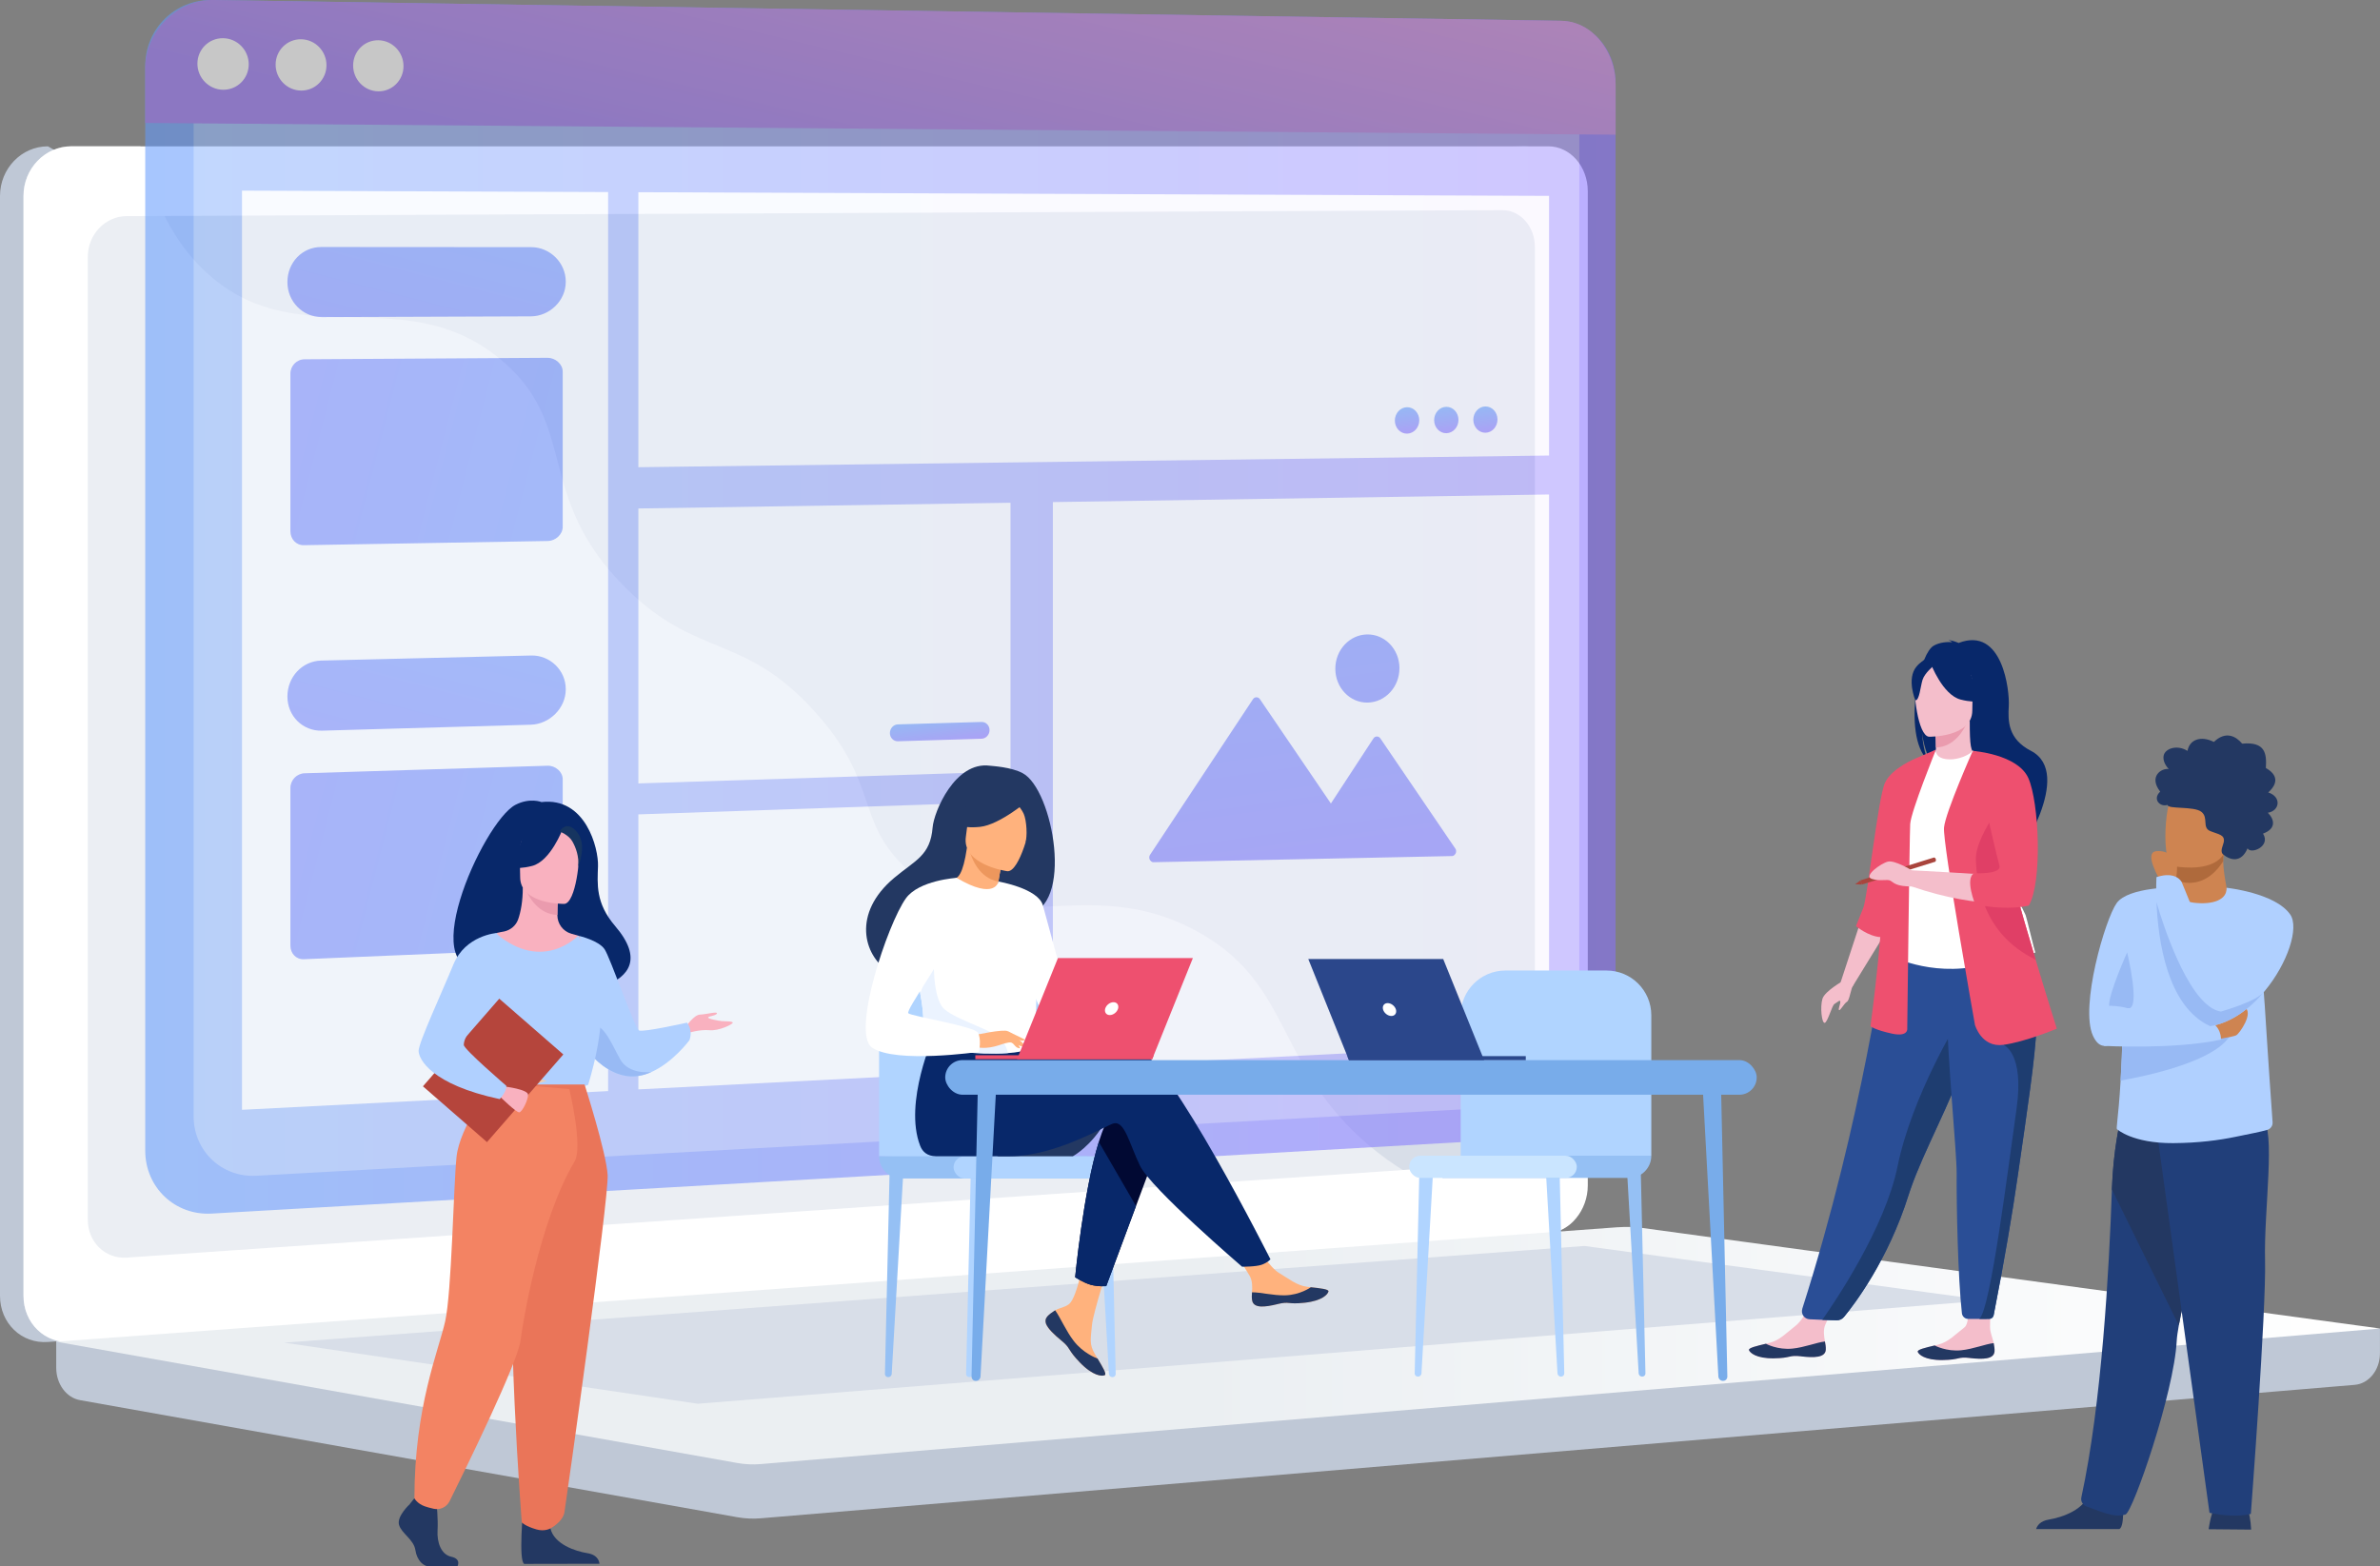 <?xml version="1.0" encoding="UTF-8"?><svg xmlns="http://www.w3.org/2000/svg" xmlns:xlink="http://www.w3.org/1999/xlink" viewBox="0 0 499 328.43"><rect x="0" y="0" width="499" height="328.43" fill="#808080" stroke="none"/><defs><style>.cls-1{fill:#2a4e96;}.cls-2{fill:url(#linear-gradient-2);}.cls-3{fill:#ebf3ff;}.cls-4,.cls-5,.cls-6{fill:#fff;}.cls-7{fill:#b0d4ff;}.cls-5{opacity:.48;}.cls-5,.cls-6{mix-blend-mode:soft-light;}.cls-8{opacity:.9;}.cls-9{fill:#5f9aa8;}.cls-10{fill:#f4becb;}.cls-11{fill:#98baf4;}.cls-12{fill:url(#linear-gradient-14);}.cls-13{fill:url(#linear-gradient-6);}.cls-14{fill:#ee506d;}.cls-15{isolation:isolate;}.cls-16{fill:#e03f66;}.cls-17{fill:#ea9bae;}.cls-18{fill:#ea7559;}.cls-19{fill:#b0d0ff;}.cls-20{fill:url(#linear-gradient-11);}.cls-21{fill:#f38363;}.cls-22{fill:url(#linear-gradient-10);}.cls-23{fill:#1e3d70;}.cls-24{fill:#78acea;}.cls-25{fill:#a9453d;}.cls-26{fill:#08286a;}.cls-27{fill:#bfc8d6;}.cls-6{opacity:.3;}.cls-28{fill:#d8dee8;}.cls-29{fill:#b5453c;}.cls-30{fill:#cae5ff;}.cls-31{fill:url(#linear-gradient-5);}.cls-32{fill:#af6a3c;}.cls-33{fill:#ed975d;}.cls-34{fill:#f2ccaa;}.cls-35{fill:url(#linear-gradient-7);}.cls-36{fill:#ce8451;}.cls-37{fill:#ee506f;}.cls-38{fill:url(#linear-gradient-9);}.cls-39{fill:#ffb27d;}.cls-40{fill:url(#linear-gradient-3);}.cls-41{fill:url(#linear-gradient);}.cls-42{fill:#233862;}.cls-43{fill:url(#linear-gradient-4);}.cls-44{fill:#213f7a;}.cls-45{fill:#163560;}.cls-46{fill:#2b478b;}.cls-47{fill:url(#linear-gradient-8);}.cls-48{opacity:.56;}.cls-49{fill:#010933;}.cls-50{fill:#f9b1bf;}.cls-51{fill:url(#linear-gradient-12);}.cls-52{fill:url(#linear-gradient-13);}.cls-53{fill:#95c0f4;}</style><linearGradient id="linear-gradient" x1="11.79" y1="282.14" x2="499" y2="282.14" gradientTransform="matrix(1, 0, 0, 1, 0, 0)" gradientUnits="userSpaceOnUse"><stop offset=".49" stop-color="#ebeff2"/><stop offset="1" stop-color="#fff"/></linearGradient><linearGradient id="linear-gradient-2" x1="30.45" y1="127.23" x2="338.74" y2="127.23" gradientTransform="matrix(1, 0, 0, 1, 0, 0)" gradientUnits="userSpaceOnUse"><stop offset="0" stop-color="#629afd"/><stop offset="1" stop-color="#8770ff"/></linearGradient><linearGradient id="linear-gradient-3" x1="201.75" y1="-51.64" x2="178.37" y2="46.67" gradientTransform="matrix(1, 0, 0, 1, 0, 0)" gradientUnits="userSpaceOnUse"><stop offset="0" stop-color="#e38ddd"/><stop offset="1" stop-color="#9571f6"/></linearGradient><linearGradient id="linear-gradient-4" x1="258.39" y1="74.59" x2="277.7" y2="211.53" xlink:href="#linear-gradient-2"/><linearGradient id="linear-gradient-5" x1="276.54" y1="68.19" x2="296.64" y2="210.69" xlink:href="#linear-gradient-2"/><linearGradient id="linear-gradient-6" x1="99.53" y1="19.78" x2="72.88" y2="123.48" xlink:href="#linear-gradient-2"/><linearGradient id="linear-gradient-7" x1="196.64" y1="150.69" x2="197.4" y2="156.09" xlink:href="#linear-gradient-2"/><linearGradient id="linear-gradient-8" x1="196.66" y1="213.82" x2="197.38" y2="218.89" xlink:href="#linear-gradient-2"/><linearGradient id="linear-gradient-9" x1="294.62" y1="85.41" x2="295.39" y2="90.88" xlink:href="#linear-gradient-2"/><linearGradient id="linear-gradient-10" x1="302.86" y1="85.33" x2="303.63" y2="90.79" xlink:href="#linear-gradient-2"/><linearGradient id="linear-gradient-11" x1="311.05" y1="85.26" x2="311.82" y2="90.7" xlink:href="#linear-gradient-2"/><linearGradient id="linear-gradient-12" x1="2434.48" y1="-4646.16" x2="2368.36" y2="-4388.92" gradientTransform="translate(-4459.12 -2314.67) rotate(90)" xlink:href="#linear-gradient-2"/><linearGradient id="linear-gradient-13" x1="99.99" y1="104.18" x2="72.14" y2="212.53" xlink:href="#linear-gradient-2"/><linearGradient id="linear-gradient-14" x1="2520.51" y1="-4645.62" x2="2454.76" y2="-4389.81" gradientTransform="translate(-4459.12 -2314.67) rotate(90)" xlink:href="#linear-gradient-2"/></defs><g class="cls-15"><g id="Layer_1"><g><g><path class="cls-27" d="M499,278.55l-487.21-4.21v12.46c0,3.38,2.12,6.26,5,6.77l137.77,24.54c1.63,.29,3.29,.37,4.94,.23l334.2-27.98c2.98-.25,5.29-3.13,5.29-6.61v-5.2Z"/><g><path class="cls-27" d="M319.71,258.58L10.05,281.37c-5.54,.41-10.05-3.93-10.05-9.68V41.1c0-5.76,4.51-10.42,10.05-10.42l10.95,6.31,298.71-6.31c4.57,0,8.26,4.22,8.26,9.42V248.55c0,5.2-3.69,9.69-8.26,10.03Z"/><path class="cls-4" d="M324.64,258.58L14.98,281.37c-5.54,.41-10.05-3.93-10.05-9.68V41.1c0-5.76,4.51-10.42,10.05-10.42H324.64c4.57,0,8.26,4.22,8.26,9.42V248.55c0,5.2-3.69,9.69-8.26,10.03Z"/><path class="cls-28" d="M315,243.88L26.58,263.68c-4.51,.31-8.17-3.25-8.17-7.95V53.85c0-4.7,3.66-8.52,8.17-8.54l288.42-1.24c3.77-.02,6.81,3.44,6.81,7.72V235.66c0,4.28-3.05,7.96-6.81,8.22Z"/><path class="cls-4" d="M180.75,36.98c0,2.14-1.59,3.88-3.56,3.89-1.97,0-3.57-1.73-3.57-3.88s1.6-3.89,3.57-3.89c1.97,0,3.56,1.73,3.56,3.88Z"/><path class="cls-5" d="M14.98,281.37l308.09-22.68,1.57-.12c2.09-.15,4-1.19,5.45-2.76-22.17-1.21-35.94-9.08-44.82-17.21-17.84-16.33-14.74-32.43-33.98-43.16-23.99-13.39-42.86,3.58-61.07-13.16-11.04-10.15-5.62-17.72-19.2-32.88-15.04-16.8-24.84-11.15-39.96-26.27-19.12-19.11-9.56-33.99-26.02-47.71-19.98-16.65-41.52-1.24-60.54-17.21-8.2-6.89-12.7-16.9-15.05-27.55H14.98c-5.54,0-10.05,4.67-10.05,10.42v230.6c0,5.76,4.5,10.09,10.05,9.68Z"/></g><path class="cls-41" d="M339.23,257.31L11.79,281.31l142.77,25.43c1.63,.29,3.29,.37,4.94,.23l339.49-28.42-154.56-21.07c-1.73-.24-3.47-.29-5.21-.16Z"/><polygon class="cls-28" points="59.57 281.51 332.18 261.24 416.55 272.65 146.29 294.32 59.57 281.51"/></g><g class="cls-48"><g><g><path class="cls-2" d="M338.74,224.84c0,7.05-5.23,13.07-11.69,13.44L44.39,254.45c-7.69,.44-13.94-5.47-13.94-13.2V13.78C30.45,6.05,36.7-.12,44.39,0L327.04,4.35c6.47,.1,11.69,5.9,11.69,12.95V224.84Z"/><path class="cls-6" d="M331.13,219.18c0,6.66-4.86,12.34-10.98,12.67l-266.42,14.67c-7.2,.4-13.13-5.17-13.13-12.43V21.24c0-7.26,5.97-13.08,13.17-12.98l266.32,3.48c6.12,.08,11.04,5.55,11.04,12.21V219.18Z"/><path class="cls-40" d="M338.74,17.83v10.41L30.45,25.78V14.36C30.45,6.63,37.1-.11,44.78,0L327.38,4.36c6.47,.1,11.36,6.42,11.36,13.48Z"/><g><path class="cls-4" d="M52.15,13.48c0,2.98-2.4,5.37-5.37,5.34-2.97-.03-5.39-2.48-5.39-5.47s2.41-5.38,5.39-5.34c2.97,.04,5.37,2.49,5.37,5.47Z"/><path class="cls-4" d="M68.45,13.67c0,2.97-2.38,5.35-5.32,5.32-2.95-.03-5.34-2.47-5.34-5.44s2.39-5.36,5.34-5.32c2.94,.04,5.32,2.48,5.32,5.44Z"/><path class="cls-4" d="M84.6,13.86c0,2.95-2.36,5.32-5.27,5.29-2.92-.03-5.29-2.45-5.29-5.42s2.37-5.33,5.29-5.29c2.91,.04,5.27,2.46,5.27,5.42Z"/></g></g><g class="cls-8"><polygon class="cls-4" points="127.5 228.77 50.74 232.69 50.74 39.97 127.5 40.27 127.5 228.77"/><polygon class="cls-4" points="324.78 95.51 133.84 97.96 133.84 40.3 324.78 41.07 324.78 95.51"/><polygon class="cls-4" points="211.87 161.75 133.84 164.26 133.84 106.61 211.87 105.41 211.87 161.75"/><polygon class="cls-4" points="211.87 224.43 133.84 228.41 133.84 170.75 211.87 168.09 211.87 224.43"/><polygon class="cls-4" points="324.78 218.69 220.75 223.99 220.75 105.27 324.78 103.68 324.78 218.69"/></g></g><g><path class="cls-43" d="M305.16,177.97l-15.77-23.18c-.16-.23-.43-.37-.71-.37-.29,0-.55,.15-.71,.39l-8.93,13.66-14.9-21.9c-.16-.23-.43-.37-.72-.37-.29,0-.56,.15-.71,.39l-21.61,32.67c-.18,.27-.19,.71-.04,.98,.15,.27,.44,.55,.76,.54l29.7-.61,15.12-.31,17.82-.37c.31,0,.6-.29,.74-.57,.15-.28,.13-.72-.05-.97Z"/><path class="cls-31" d="M293.41,140.07c.03,3.94-2.96,7.18-6.67,7.24-3.72,.06-6.75-3.11-6.77-7.06-.02-3.95,2.97-7.18,6.69-7.23,3.71-.05,6.73,3.11,6.76,7.04Z"/></g><path class="cls-13" d="M118.62,59.09c0,3.99-3.43,7.23-7.33,7.24l-43.8,.16c-4.01,.01-7.23-3.26-7.23-7.32v-.04c0-4.06,3.08-7.34,7.09-7.34l44.03,.03c3.9,0,7.24,3.24,7.24,7.23v.04Z"/><path class="cls-35" d="M207.47,153.08c0,.97-.75,1.79-1.68,1.81l-17.52,.53c-.94,.03-1.69-.74-1.69-1.72h0c0-.98,.76-1.8,1.69-1.82l17.52-.51c.93-.03,1.68,.74,1.68,1.71h0Z"/><path class="cls-47" d="M207.47,215.85c0,.97-.75,1.8-1.68,1.85l-17.52,.86c-.94,.05-1.69-.71-1.69-1.69h0c0-.98,.76-1.81,1.69-1.86l17.52-.84c.93-.04,1.68,.71,1.68,1.68h0Z"/><g><path class="cls-38" d="M297.57,88.12c0,1.53-1.15,2.78-2.56,2.8-1.41,.02-2.56-1.21-2.56-2.74s1.15-2.78,2.56-2.8c1.41-.01,2.56,1.21,2.56,2.74Z"/><path class="cls-22" d="M305.79,88.04c0,1.52-1.14,2.77-2.55,2.79-1.41,.02-2.55-1.21-2.55-2.74s1.14-2.78,2.55-2.79c1.41-.01,2.55,1.21,2.55,2.74Z"/><path class="cls-20" d="M313.97,87.95c0,1.52-1.13,2.77-2.53,2.78-1.4,.02-2.54-1.21-2.54-2.73s1.14-2.77,2.54-2.78c1.4-.01,2.53,1.21,2.53,2.73Z"/></g><path class="cls-51" d="M117.98,77.93c0-1.62-1.59-2.92-3.17-2.91l-50.95,.31c-1.63,0-2.97,1.35-2.97,2.99v33.07c0,1.64,1.19,2.95,2.82,2.92l51.17-.88c1.58-.03,3.1-1.36,3.1-2.97v-32.53Z"/><path class="cls-52" d="M118.62,144.53c0,3.99-3.43,7.31-7.33,7.42l-43.8,1.25c-4.01,.11-7.23-3.08-7.23-7.14v-.04c0-4.06,3.08-7.42,7.09-7.52l44.03-1.06c3.9-.09,7.24,3.06,7.24,7.05v.04Z"/><path class="cls-12" d="M117.98,163.39c0-1.62-1.59-2.89-3.17-2.84l-50.95,1.58c-1.63,.05-2.97,1.42-2.97,3.07v33.07c0,1.64,1.19,2.92,2.82,2.85l51.17-2.15c1.58-.07,3.1-1.43,3.1-3.05v-32.53Z"/></g></g><g><g><path class="cls-7" d="M327.26,288.63h.06c.37,0,.66-.3,.65-.67l-.99-42.97-2.92-.34,2.49,43.31c.02,.37,.33,.67,.71,.67Z"/><path class="cls-53" d="M344.28,288.63h.06c.37,0,.66-.3,.65-.67l-.99-42.97-2.92-.34,2.49,43.31c.02,.37,.33,.67,.71,.67Z"/><path class="cls-7" d="M297.32,288.63h-.06c-.37,0-.66-.3-.65-.67l.99-42.97,2.92-.34-2.49,43.31c-.02,.37-.33,.67-.71,.67Z"/><path class="cls-7" d="M346.22,242.32v-29.45c0-5.18-4.2-9.38-9.38-9.38h-21.21c-5.18,0-9.38,4.2-9.38,9.38v30.57l39.98-1.13Z"/><path class="cls-53" d="M307.09,242.32h39.13v4.65h-43.78c0-2.57,2.08-4.65,4.65-4.65Z" transform="translate(648.66 489.29) rotate(180)"/><rect class="cls-30" x="295.45" y="242.32" width="35.15" height="4.65" rx="2.32" ry="2.32" transform="translate(626.05 489.29) rotate(180)"/></g><g><g><path class="cls-10" d="M382.81,283c-.12,1.67-2.48,1.69-5.16,1.38-2.68-.31-1.97,.37-5.72,.42-3.75,.05-5.04-1.19-5.22-1.72-.16-.48,1.64-.88,3.58-1.35,.24-.06,.49-.12,.73-.18,2.18-.55,3.62-2.18,5.49-3.61,1.77-1.35,4.04-6.23,4.04-6.23l5.12-.23s-2.16,4.38-2.97,6.26c-.48,1.11-.27,2.47-.07,3.52,.11,.57,.22,1.15,.18,1.74Z"/><path class="cls-42" d="M377.64,284.38c-2.68-.31-1.97,.37-5.72,.42-3.75,.05-5.04-1.19-5.22-1.72-.16-.48,1.64-.88,3.58-1.35l.02,.04s2.41,1.3,5.5,.99c2.52-.25,5.09-1.3,6.82-1.49,.11,.57,.22,1.15,.18,1.74-.12,1.67-2.48,1.69-5.16,1.38Z"/></g><g><path class="cls-10" d="M418.19,283.35c-.12,1.67-2.48,1.69-5.16,1.39-2.68-.31-1.97,.37-5.72,.43-3.75,.06-5.04-1.18-5.23-1.72-.16-.48,1.64-.88,3.58-1.35,.24-.06,.49-.12,.73-.18,2.18-.56,3.62-2.19,5.48-3.61,1.76-1.35,0-9.35,0-9.35l5.64-.55s-.27,6.73-.27,9.79c0,1.21,.56,2.37,.77,3.42,.11,.57,.22,1.15,.18,1.74Z"/><path class="cls-42" d="M413.03,284.73c-2.68-.31-1.97,.37-5.72,.43-3.75,.06-5.04-1.18-5.23-1.72-.16-.48,1.64-.88,3.58-1.35l.02,.04s2.42,1.29,5.5,.98c2.52-.25,5.08-1.31,6.82-1.5,.11,.57,.22,1.15,.18,1.74-.12,1.67-2.48,1.69-5.16,1.39Z"/></g><path class="cls-26" d="M401.74,145.15c-.97-3.99,.44-5.85,1.7-6.84,.6-1.47,1.29-2.53,1.99-2.93,1.28-.73,2.82-.81,3.89-.74-.28-.29-.82-.39-.82-.39,.67-.1,2.15,.56,2.15,.56,9.26-3.57,10.71,10.07,10.52,13.23-.19,3.17-.17,6.9,4.65,9.39,9.19,4.76-3.05,22.71-3.05,22.71,.23-2.56-11.58-16.07-17.74-20.11-1.5-2.21-2.03-6.11-2.07-6.42,.26,3.09,.79,4.83,1.26,5.8-2.81-2.58-3.22-8.79-2.48-14.27Z"/><path class="cls-10" d="M405.4,160.24s2.98,1.57,5.24,.96c2.13-.58,3.52-3.34,3.49-3.34-.9-.18-1.16-1.42-1.14-6.73l-.41,.08-6.85,1.36s.16,2.15,.16,4.18c0,1.7-.1,3.32-.49,3.5Z"/><path class="cls-17" d="M405.73,152.55s.16,2.15,.16,4.18c3.83-.11,5.86-3.6,6.69-5.54l-6.85,1.36Z"/><path class="cls-1" d="M377.88,274.42c-.34,1.05,.42,2.14,1.52,2.19l2.67,.12,2.83,.09c.71,.02,1.38-.29,1.83-.84,2.26-2.77,9.21-12.01,13.43-25.43,.12-.38,.24-.76,.38-1.14,2.79-8.12,8.56-18.32,11.6-27.54,.48-1.47,.92-2.85,1.31-4.16,.12-.42,.25-.83,.36-1.24,2.24-7.79,2.89-12.91,3.49-18.37l-21.97,.18s-4.63,35.95-17.46,76.14Z"/><path class="cls-4" d="M398.41,185.65c.06,10.46-1.53,14.94-1.53,14.94,0,0,9.41,4.78,20.59,1.26,.13-.04,9.26-2.12,9.26-2.12-.19-.42-1.85-7.47-2.03-7.86-2.36-5.07-4.15-7.29-4.43-8.85-.52-2.91-.53-5.92-.27-8.76,.68-7.52,2.71-13.76,2.71-13.76-3.05-.69-5.9-1.91-9.07-3.1-.73,.91-2.96,1.86-4.89,1.82-2.23-.05-2.95-1-2.83-2.04-2.37,1.32-4.27,2.57-4.27,2.57-2.02,3.5-6.11,6.91-6.4,12.28-.07,1.32,3.18,13.33,3.18,13.63Z"/><path class="cls-9" d="M417.3,186.82c.96,1.36,2.8,9.62,7.38,10.66-2.36-5.89-4.15-8.47-4.43-10.28-.52-3.38-.53-6.88-.27-10.18-1.53-2.69-2.68-4.53-2.68-4.53-.12-.43-2.44-7.6-3.18-1.19-.74,6.4,2.11,14,3.18,15.52Z"/><path class="cls-10" d="M404.45,154.47s9.06,.15,9.07-5.5c0-5.65,1.18-9.43-4.61-9.76-5.79-.33-6.91,1.82-7.37,3.7-.46,1.88,.55,11.37,2.91,11.56Z"/><path class="cls-26" d="M404.79,139.08s2.48,6.62,6.29,7.6c3.81,.98,5.46-.04,5.46-.04,0,0-2.92-2.32-3.53-6.37,0,0-6.35-4.34-8.22-1.19Z"/><path class="cls-26" d="M405.4,139.61s-1.85,1.48-2.31,2.92c-.45,1.44-.66,4.4-1.52,4.3,0,0-1.87-4.5,.23-7.05,2.23-2.7,3.59-.16,3.59-.16Z"/><polygon class="cls-10" points="390.19 192.91 385.91 205.96 388.35 206.94 395.43 195.41 390.19 192.91"/><path class="cls-37" d="M401.73,158.98s-5.05,2-6.51,5.13c-1.46,3.12-3.67,24.07-4.55,26.22-.88,2.15-1.54,3.85-1.54,3.85,0,0,2.55,2.14,5.1,2.3,2.56,.16,7.5-37.5,7.5-37.5Z"/><path class="cls-37" d="M405.9,157.18s-5.24,12.95-5.4,15.58c-.15,2.62-.62,42.87-.62,42.87,0,0,.31,1.85-3.24,1.08-3.55-.77-4.47-1.54-4.47-1.54,0,0,3.39-24.83,2.47-33.47-.93-8.64,7.09-22.72,7.09-22.72l4.16-1.8Z"/><path class="cls-23" d="M382.07,276.74l3.07,.09c.55,.02,1.08-.22,1.43-.64,2.07-2.5,9.27-11.86,13.59-25.63,.12-.38,.24-.76,.38-1.14,2.79-8.12,8.56-18.32,11.6-27.54,.48-1.47,.92-2.85,1.31-4.16,.12-.42,.25-.83,.36-1.24l-3.24-2.46s-9.71,15.73-12.72,30.53c-2.61,12.86-13.08,28.33-15.78,32.18Z"/><path class="cls-1" d="M410.24,245.94c-.05,6.81,.27,21.99,1.1,29.41,.08,.68,.65,1.19,1.33,1.19h2.29c.97,0,1.69,0,2.17-.01,.42,0,.77-.3,.85-.71,2.28-11.6,3.91-21.24,5.11-29.57,1-6.97,1.89-12.95,2.57-18.09,.69-5.18,1.17-9.51,1.34-13.18,.03-.58,.05-1.14,.06-1.68,.01-.55,.01-1.08,0-1.6l-18.98-1.85c.24,12.61,2.19,31.9,2.16,36.09Z"/><path class="cls-23" d="M414.97,276.54c.87,0,1.54,0,2.02-.01,.5,0,.94-.37,1.03-.86,2.26-11.53,3.89-21.13,5.08-29.42,1-6.97,1.89-12.95,2.57-18.09,.69-5.18,1.17-9.51,1.34-13.18l-6.97,4.1s4.45,1.57,2.75,13.44c-1.7,11.88-5.46,42.34-7.82,44.02Z"/><path class="cls-37" d="M414.07,214.86s1.34,4.83,5.96,4.21c4.63-.62,11.21-3.39,11.21-3.39,0,0-1.98-6.25-4.44-14.46-2.98-9.94-6.66-22.75-8.4-30.83-.49-2.26-.82-4.15-.94-5.51l-3.84-7.45s-5.72,12.85-6.03,16.08c-.31,3.24,6.48,41.33,6.48,41.33Z"/><path class="cls-10" d="M418.69,173.04l-5.07-15.6s6.4,1.9,9.61,3.52c0,0,2.01,2.59,3.25,8.56,0,0,1.31,14.34-1.62,19.58,0,0-9.25,1.85-24.06-3.24v-3.39s16.19,.85,19.51,1.23l-1.63-10.66Z"/><path class="cls-16" d="M414.27,180.31c.21,5.24,1.44,15.42,12.44,20.87,.03,.01,.06,.03,.09,.04-2.98-9.94-6.66-22.75-8.4-30.83-2.02,3.02-4.24,7.03-4.13,9.91Z"/><path class="cls-37" d="M413.62,157.44s9.39,.66,11.65,5.7c2.26,5.04,2.98,21.8,.1,26.73,0,0-3.96,1.13-10.97-.18-.09-.02-.17-.03-.26-.05,0,0-2.24-5.47-.23-6.55,0,0,5.91,.31,5.29-1.65-.62-1.95-5.59-24-5.59-24Z"/><g><path class="cls-25" d="M390.08,184.57l.28,.89,15.41-4.79s.21-.23,.1-.54c-.11-.34-.38-.34-.38-.34l-15.41,4.79Z"/><polygon class="cls-25" points="388.96 185.41 390.08 184.57 390.35 185.46 388.96 185.41"/></g><path class="cls-10" d="M386.52,205.61s-3.91,2.16-4.42,3.81c-.51,1.65-.16,5.09,.46,5.04,.62-.05,1.55-3.7,2.06-3.96,.51-.26,1.23-1.03,1.23-.46s-.51,1.59-.26,1.75c.26,.15,1.08-1.44,1.65-1.75,.57-.31,.8-2.85,1.35-3.54,.55-.68-2.07-.89-2.07-.89Z"/><path class="cls-10" d="M400.81,182.47s-3.5-2.15-4.96-1.82c-1.47,.33-5.2,3.04-3.41,3.62,1.8,.59,3.25-.03,3.95,.4,.69,.43,1.2,1.2,4.42,1.19,3.22-.01,0-3.39,0-3.39Z"/></g><path class="cls-26" d="M102.88,202.79c-.59-1.13,12.79-5.2,13,5.95,0,0,25.05-.62,13.09-14.58-4.14-4.83-3.71-8.83-3.59-12.55,.13-3.72-2.58-14.53-11.85-13.44,0,0-2.43-.99-5.46,.58-6.89,3.58-22.33,38.15-5.19,34.03Z"/><path class="cls-50" d="M143.83,215.26s1.63-2.48,2.94-2.53c1.31-.05,3.75-.73,3.55-.24-.19,.49-1.7,.54-1.85,.83-.15,.29,2.24,.73,2.92,.78,.68,.05,2.29,0,2.24,.34-.05,.34-2.89,1.75-4.9,1.56-2.01-.19-4.49,.58-4.49,.58l-.41-1.31Z"/><path class="cls-19" d="M120.25,216.06s.89,1.76,2.49,3.77c1.94,2.43,4.93,5.23,8.68,5.78,1.79,.26,3.54-.12,5.15-.84h0c4.56-2.02,7.98-6.67,7.98-6.67,.8-2.19-.51-3.68-.51-3.68,0,0-9.2,2.07-10.07,1.63-.88-.44-5.99-15.16-7.2-17.01-1.22-1.85-5.36-2.81-5.36-2.81l-1.16,19.82Z"/><path class="cls-11" d="M122.74,219.83c1.94,2.43,4.93,5.23,8.68,5.78,1.79,.26,3.54-.12,5.15-.84-.18,.02-4.73,.59-6.54-2.66-1.85-3.31-3.85-8.57-6.6-6.81-1.19,.76-1.13,2.64-.69,4.53Z"/><path class="cls-42" d="M85.93,315.36s-2.81,2.56-2.26,4.38c.55,1.82,3.08,3.03,3.42,5.26,.34,2.22,1.71,3.44,2.94,3.44h5.87s.91-1.57-1.28-2.04c-2.19-.47-3.02-3.09-2.88-5.51,.14-2.43-.21-5.66-.21-5.66l-4.66-1.08-.96,1.21Z"/><path class="cls-42" d="M109.69,316.44s-1.01,10.85,.22,11.46l15.77-.03s0-1.82-2.53-2.22c-2.53-.4-6.98-1.89-7.74-5.19-.75-3.3-5.72-4.01-5.72-4.01Z"/><path class="cls-50" d="M98.45,238.59c3.25-7.28,5.23-9.37,4.85-11.63-.28-1.68,.86-31.35,.86-31.35,.39-.12,1.16-.23,1.58-.32,1.33-.3,2.43-1.23,2.89-2.51,.55-1.55,.99-3.83,.98-6.69l.42,.08,6.99,1.38s-.16,2.2-.16,4.27v.05c0,1.8,1.17,3.39,2.9,3.89,.88,.25,1.65,.47,1.65,.47,0,0,2.57,7.33,3.06,14.86,.49,7.53-4.67,10.8,.04,25.84,4.8,15.36-27.85,5.68-26.05,1.65Z"/><path class="cls-17" d="M117.02,187.56s-.16,2.2-.16,4.27c-3.91-.11-5.98-3.68-6.83-5.66l6.99,1.38Z"/><path class="cls-50" d="M118.32,189.52s-9.25,.15-9.26-5.61c0-5.76-1.21-9.63,4.7-9.97,5.91-.34,7.06,1.86,7.53,3.78s-.56,11.61-2.97,11.8Z"/><path class="cls-26" d="M117.98,173.8s-2.53,6.76-6.42,7.76c-3.89,1-5.58-.04-5.58-.04,0,0,2.98-2.37,3.6-6.51,0,0,6.48-4.43,8.4-1.22Z"/><path class="cls-45" d="M117.35,174.34s1.88,.7,2.65,2.07c.76,1.34,1.4,3.11,1.25,5.29,0,0,1.91-4.6-.24-7.2-2.27-2.76-3.67-.17-3.67-.17Z"/><path class="cls-19" d="M97.52,209.75s-.2,3.53,.08,7.77c.19,2.81,2.89,6.54,3.28,7.47,.97,2.32,2.05,2.69,2.05,2.69l8.3,2.08,2.92,.73,9.15-3.02s4.05-12.48,2.3-19.47c-1.75-6.99-4.37-11.82-4.37-11.82,0,0-7.41,7.9-17.25-.49l-6.46,14.06Z"/><path class="cls-34" d="M99.98,217.11c.16,2.64,.4,5.09,.78,5.96,.95,2.19,2.02,2.55,2.02,2.55l8.28,2.03,3.6-1.06s-12.01-1.82-10.67-12.15l-4,2.67Z"/><path class="cls-18" d="M122.56,227.39s4.55,14.15,4.84,18.97-8.69,68.45-9.05,70.67c-.34,2.09-2.94,3.43-2.94,3.43,0,0-1.2,.71-2.9,.22-2.37-.67-3.11-1.47-3.11-1.47,0,0-3.54-45.38-1.35-61.59,2.19-16.21,2.22-30.23,2.22-30.23h12.3Z"/><path class="cls-21" d="M103.3,226.96s-6.94,9.31-7.58,15.6c-.65,6.29-1.01,28.39-2.39,34.52-1.38,6.13-6.44,17.93-6.44,37.06,0,0,.53,1.1,2.15,1.68,.52,.19,1.22,.37,1.89,.52,1.34,.31,2.71-.35,3.33-1.58,3.42-6.89,14.32-29.11,14.88-33.72,.4-3.26,3.84-24.87,11.34-37.54,1.8-3.04-1.11-15.15-1.11-15.15l-16.07-1.39Z"/><rect class="cls-29" x="94.48" y="212.23" width="17.81" height="24.37" transform="translate(33.98 461.56) rotate(-138.95)"/><path class="cls-50" d="M105.81,227.81s4.92,.58,4.91,1.74c-.02,1.17-1.23,3.57-1.83,3.67-.61,.11-4-3.24-4-3.24l.93-2.17Z"/><path class="cls-19" d="M104.16,195.62s-6.57,.46-9.09,6.58c-2.52,6.12-7.3,16.4-7.3,18.13s2.67,7.06,17,10.12c0,0,1.48-1.56,1.39-2.79,0,0-8.95-7.69-8.92-8.58,.05-1.7,1.47-3.94,9.32-11.8,2.14-2.14-2.41-11.66-2.41-11.66Z"/><g><g><path class="cls-7" d="M203.27,288.74h-.06c-.37,0-.66-.3-.65-.67l.99-42.97,2.92-.34-2.49,43.31c-.02,.37-.33,.67-.71,.67Z"/><path class="cls-53" d="M186.25,288.74h-.06c-.37,0-.66-.3-.65-.67l.99-42.97,2.92-.34-2.49,43.31c-.02,.37-.33,.67-.71,.67Z"/><path class="cls-7" d="M233.21,288.74h.06c.37,0,.66-.3,.65-.67l-.99-42.97-2.92-.34,2.49,43.31c.02,.37,.33,.67,.71,.67Z"/><path class="cls-7" d="M184.31,242.44v-29.45c0-5.18,4.2-9.38,9.38-9.38h21.21c5.18,0,9.38,4.2,9.38,9.38v30.57l-39.98-1.13Z"/><path class="cls-53" d="M184.31,242.44h43.78v4.65h-39.13c-2.57,0-4.65-2.08-4.65-4.65h0Z"/><rect class="cls-7" x="199.93" y="242.44" width="35.15" height="4.65" rx="2.32" ry="2.32"/></g><g><path class="cls-42" d="M231.8,235.1c-3.04,5.29-6.86,7.33-6.86,7.33h-15.9s25.08-11.37,22.76-7.33Z"/><g><path class="cls-39" d="M219.58,276.02c-.41,.48-.47,1.01-.26,1.57h0c.38,1.06,1.63,2.23,3.09,3.4,.19,.15,.35,.29,.5,.41,.04,.03,.08,.07,.11,.1,.03,.03,.06,.05,.09,.08,1.36,1.25,.85,1.54,3.29,4.08,2.78,2.89,4.69,2.95,5.24,2.68,.46-.22-.48-1.76-1.51-3.48-.05-.08-.1-.17-.15-.25-.14-.23-.28-.46-.41-.69-1.22-2.08-.9-3.05-.62-6.14,.23-2.51,3.9-14.02,3.9-14.02l-5.33-.92s-1.6,9.17-3.37,10.58c-.95,.75-2,.76-2.91,1.32-.06,.04-.13,.08-.19,.12-.52,.34-1.04,.7-1.46,1.17Z"/><path class="cls-42" d="M219.58,276.02c-.41,.48-.47,1.01-.26,1.57h0c.46,1.06,1.69,2.22,3.09,3.38,.18,.15,.35,.29,.49,.42,.04,.03,.08,.07,.11,.1,.03,.03,.06,.05,.09,.08,1.36,1.25,.85,1.54,3.29,4.08,2.78,2.89,4.69,2.95,5.24,2.68,.46-.22-.48-1.76-1.51-3.48-.54-.2-3.06-1.22-4.96-3.65-1.67-2.14-2.79-4.88-3.93-6.47-.06,.04-.13,.08-.19,.12-.52,.34-1.04,.7-1.46,1.17Z"/><path class="cls-39" d="M262.55,272.7c.33,1.64,2.67,1.37,5.29,.73,2.62-.64,2,.12,5.72-.29,3.73-.41,4.86-1.8,4.97-2.36,.1-.49-1.74-.67-3.72-.89-.25-.03-.5-.06-.75-.09-2.23-.28-3.86-1.72-5.89-2.9-1.92-1.12-4.78-5.68-4.78-5.68l-5.11,.41s2.68,4.07,3.72,5.85c.61,1.04,.58,2.42,.5,3.48-.04,.58-.08,1.17,.04,1.75Z"/><path class="cls-42" d="M267.84,273.43c2.62-.64,2,.12,5.72-.29,3.73-.41,4.86-1.8,4.97-2.36,.1-.49-1.74-.67-3.72-.89l-.02,.04s-2.24,1.59-5.34,1.66c-2.53,.06-5.21-.66-6.95-.63-.04,.58-.08,1.17,.04,1.75,.33,1.64,2.67,1.37,5.29,.73Z"/><path class="cls-49" d="M242.96,240.01l-4.78,12.86-6.24,16.79s-1.69,.16-3.31-.3c-1.49-.43-3.21-1.56-3.21-1.56,0,0,1.73-18.03,4.96-28.38,.83-2.66,1.76-4.81,2.78-6.01,5.01-5.92,9.79,6.61,9.79,6.61Z"/><path class="cls-26" d="M238.1,219.58c-3.13-1.01-12.06,.29-21.03,2.04l-1.88-3.1-19.38-1.51s-6.39,14.18-2.89,23.21c.51,1.33,1.54,2.18,3.28,2.21h.28s11.53,0,15.28,0c9.64,0,20.39-6.62,21.78-6.9,2.28-.46,3.19,4.1,5.47,8.88,2.28,4.78,21.41,21.18,21.41,21.18,0,0,2.94,.03,4.16-.43,1.31-.49,1.78-1.13,1.78-1.13,0,0-21.2-42.18-28.26-44.46Z"/><path class="cls-42" d="M214.43,162.11c-2.48-1.3-6.26-1.48-6.87-1.56-7.34-.99-11.76,9.68-12.02,12.92-.48,5.96-3.63,6.87-8.07,10.6-8.9,7.48-6.29,16.18-1.42,19.41,2.92,1.94,8.06,0,8.06,0,.07,.05,14.07-7.82,20.97-11.62,10.34-1.47,5.68-26.41-.65-29.74Z"/><path class="cls-39" d="M209.29,188.61s-3.39,1.19-5.69,.17c-2.15-.95-3.79-4.5-3.75-4.5,.98-.05,2.06-.9,2.88-6.52l.42,.15,7.02,2.53s-.51,2.25-.84,4.4c-.28,1.8-.43,3.52-.04,3.78Z"/><path class="cls-33" d="M210.17,180.44s-.51,2.25-.84,4.4c-4.03-.73-5.61-4.74-6.18-6.92l7.02,2.53Z"/><path class="cls-39" d="M211.22,182.67s-9.6-1.29-8.71-7.26c.89-5.97,.26-10.15,6.43-9.58,6.17,.57,7.01,3.03,7.2,5.09,.19,2.06-2.4,11.93-4.92,11.75Z"/><path class="cls-42" d="M215.79,167.65s-6.15,5.3-10.33,5.72c-4.18,.43-5.76-.91-5.76-.91,0,0,2.46-2.05,3.95-5.35,.44-.97,1.36-1.64,2.42-1.73,2.99-.26,8.64-.38,9.72,2.27Z"/><path class="cls-42" d="M211.94,167.18s2.06,1.99,2.7,3.46c.62,1.42,.81,4.83,.31,6.18,0,0,3.2-6.23,1.39-9.26-1.92-3.21-4.41-.38-4.41-.38Z"/><path class="cls-4" d="M217.38,202.75c-.29,19.44-.08,15.37-2.21,17.22-.51,.44-1.95,.71-3.85,.83-5.96,.4-16.44-.59-16.83-1.69-1.37-3.81-.4-4.99-1.55-10.83-.12-.62-.27-1.29-.44-2.02-.96-4.01-1.89-5.37,1.51-11.81,3.08-5.83,6.27-10.56,6.56-10.39,8.12,4.82,8.77,.77,8.77,.77,0,0,8.19,8.44,8.04,17.92Z"/><path class="cls-26" d="M238.18,252.87l-6.24,16.79s-1.69,.16-3.31-.3c-1.49-.43-3.21-1.56-3.21-1.56,0,0,1.73-18.03,4.96-28.38l7.8,13.45Z"/><path class="cls-4" d="M209.33,184.83s8.35,1.42,9.33,5.01c.98,3.6,6.75,24.74,6.75,24.74,0,0-4.25,.76-6.21-1.2-1.96-1.96-6.82-18.2-6.82-18.2l-3.05-10.35Z"/><path class="cls-3" d="M211.32,220.81c-5.96,.4-16.44-.59-16.83-1.69-1.37-3.81-.4-4.99-1.55-10.83l2.87-8.09s-.48,9.01,2.18,11.38c2.66,2.37,10.88,4.58,12.18,6.56,.62,.95,1.03,1.9,1.15,2.67Z"/><path class="cls-39" d="M204.49,217.01s5.88-1.31,6.83-.79c.95,.52,3.27,2.42,3.56,3.08,.29,.66-2.11-.5-2.89-.71-.51-.14-1.84,.33-2.5,.55-2.77,.92-4.48,.45-4.48,.45l-.52-2.58Z"/><path class="cls-4" d="M200.56,184.06s-7.89,.49-10.63,4.3c-3.85,5.37-11.48,28.23-7.1,31.28,4.93,3.43,22.42,.9,22.42,.9,0,0,.58-2.72-.23-4.04-.81-1.32-13.97-3.44-14.58-4.05-.61-.61,7.59-11.84,7.59-13.67s2.53-14.73,2.53-14.73Z"/><path class="cls-39" d="M211.61,217.86s1.23,1.59,1.64,1.78c.4,.19,.66,.14,.66,.14l-.83-1.49-1.47-.43Z"/><path class="cls-39" d="M211.32,216.23l3.58,1.74s-.15,.25-.59,.23c-.44-.02-1.55-.43-1.55-.43l-1.43-1.54Z"/></g><g><g><polygon class="cls-37" points="213.24 222.08 241.57 222.08 250.1 200.88 221.81 200.88 213.24 222.08"/><polygon class="cls-14" points="241.91 221.25 204.49 221.25 204.49 222.08 241.57 222.08 241.91 221.25"/></g><path class="cls-4" d="M234.42,211.48c.21-.75-.22-1.35-.96-1.35s-1.52,.6-1.74,1.35c-.21,.74,.22,1.35,.96,1.35s1.52-.6,1.74-1.35Z"/></g></g></g><g><path class="cls-24" d="M361.22,289.52h.08c.49,0,.88-.42,.86-.94l-1.31-60.16-3.86-.48,3.29,60.65c.03,.52,.44,.93,.93,.93Z"/><path class="cls-24" d="M204.64,289.52h-.08c-.49,0-.88-.42-.86-.94l1.31-60.16,3.86-.48-3.29,60.65c-.03,.52-.44,.93-.93,.93Z"/><rect class="cls-24" x="198.18" y="222.27" width="170.14" height="7.26" rx="3.63" ry="3.63"/></g><g><path class="cls-42" d="M463.07,320.64s.37-2.9,1.24-4.63c.86-1.73,6.35-.63,6.35-.63,0,0,1.1,.94,1.33,5.33l-8.92-.08Z"/><path class="cls-42" d="M444.37,320.6c1.29-.79,.56-6.66,.56-6.66,0,0-6.01-4.81-6.84-1.13-.83,3.68-5.71,5.34-8.49,5.79-1.92,.31-2.51,1.37-2.7,2h17.47Z"/><path class="cls-44" d="M456.82,277.88c-.24,1.35-.4,2.45-.44,3.25-.56,10.9-9.18,35.82-10.72,36.4-2.38,.9-6.14-1.01-8.1-1.64-.81-.26-1.36-1.08-1.18-1.91,4.27-19.62,5.84-47.86,6.41-64.59,.29-8.42,1.73-14.24,1.73-14.24,0,0,21.02-5.61,21.14,1.49,.11,6.28-6.96,30.89-8.84,41.25Z"/><path class="cls-42" d="M456.82,277.88l-14.04-28.49c.29-8.42,1.73-14.24,1.73-14.24,0,0,21.02-5.61,21.14,1.49,.11,6.28-6.96,30.89-8.84,41.25Z"/><path class="cls-44" d="M452.14,236.66l11.11,80.52s4.88,1.18,8.67,.24c0,0,3.25-42.82,2.98-53.18-.27-10.35,2.33-27.7-.59-29.62-2.93-1.91-22.17,2.04-22.17,2.04Z"/><path class="cls-19" d="M476.48,235.31c.05,.73-.41,1.39-1.11,1.59-1.55,.45-3.34,.76-6.78,1.48-3.24,.67-7.59,1.27-12.94,1.3-8.51,.05-11.73-2.88-11.73-2.88-.37,0,.19-1.77,.7-10.24,.17-2.87,.34-6.5,.45-11.1,.11-4.14,.18-9.05,.19-14.88,0-7.01,10.86-14.55,11.06-14.55h0c0,1.01,1.59,2.88,4.04,3.04,2.91,.19,6.48-1.26,6.48-2.93,0-.02,5.26,8.41,7.12,17.39,.94,4.52,.56,4.4,2.52,31.79Z"/><path class="cls-19" d="M456.31,186.03s-10.09-.09-12.52,3.32c-2.43,3.41-7.75,21.73-4.97,27.82,2.78,6.1,7.98-2.52,10.86-6.26,2.89-3.73,6.63-24.89,6.63-24.89Z"/><path class="cls-36" d="M456.21,184.49v1.04s-.28,3.26,3.74,3.74c4.02,.48,7-.61,6.89-3.13-.36-1.95-.7-3.95-.72-5.56,0-.6,.03-1.24,.14-1.95l-7.78-.16-2.29,.37,.03,5.64Z"/><path class="cls-32" d="M456.18,178.85l.03,5.64c.83,.38,1.76,.62,2.81,.62,3.58,0,5.89-2.62,7.1-4.53,0-.6,.03-1.24,.14-1.95l-7.78-.16-2.29,.37Z"/><path class="cls-36" d="M466.85,177.38c-.9,4.86-7.17,4.7-9.89,4.4-.76-.08-1.24-.18-1.24-.18-.86-.23-1.34-1.58-1.56-3.36-.44-3.51,.12-8.67,.71-9.98,.89-1.98,2.57-4.13,8.89-2.58,6.32,1.55,4.25,5.48,3.09,11.71Z"/><path class="cls-11" d="M445.99,199.69s-3.9,8.62-3.79,11.2c0,0,1.93-.07,3.79,.49,3.05,.91,0-11.69,0-11.69Z"/><path class="cls-42" d="M454.73,161.26c-.96-.97-1.38-2.26-.99-3.15,.55-1.25,2.82-1.97,4.9-.67,.41-2.35,2.76-3.27,5.53-1.88,2.5-2.39,4.64-1.18,5.93,.36,4.96-.47,5.14,2.2,4.97,5.11,2.26,1.28,2.8,3.03,.5,5.12,2.81,.9,2.44,3.85-.09,4.26,1.32,1.29,1.91,3.31-1.01,4.37,1.7,2.67-2.53,4.41-3.24,3.09-1.31,3.08-3.57,2.53-5.08,1.31-.81-.65-.03-1.93,.09-2.6,.29-1.61-1.1-1.61-2.85-2.34-1.75-.73-.29-2.78-1.83-4.02-1.53-1.24-7.16-.51-7.09-1.46-1.56,.52-3.25-1.17-1.56-2.78-2.45-3.16,.22-4.96,1.81-4.74Z"/><path class="cls-11" d="M468.12,215.83c-1.65,6.62-19.46,10.03-23.51,10.73,.17-2.87,.34-6.5,.45-11.1l23.06,.37Z"/><path class="cls-36" d="M464.21,217.98c.17,0,3.96-.57,4.64-.91s3.78-4.75,1.75-5.88c-2.03-1.13-7.49,3.39-7.49,3.39l1.1,3.4Z"/><path class="cls-19" d="M441.15,219.29s14.66,.8,24.5-1.31c0,0,.25-2.84-2.84-4.11,0,0-15.34-3.25-19.02-2.35-3.68,.91-2.64,7.76-2.64,7.76Z"/><path class="cls-19" d="M474.83,207.79c-3.04,3.67-7.02,6.66-11.41,7.37h0c-.04-.06-1.33-2.02-1.09-4.9,.11-1.33,.55-2.86,1.6-4.49,.32-.5,.61-1.09,.86-1.74,2.39-6.11,2.04-17.89,2.04-17.89,0,0,10.17,1.06,13.34,5.59,1.94,2.77-.53,10.26-5.34,16.06Z"/><path class="cls-36" d="M452.87,184.52s-3.51-5.8-.78-6.05c2.73-.25,3.83,1.6,4.22,2.28,.39,.68-.1,3.74-.1,3.74l-3.34,.03Z"/><path class="cls-19" d="M466.25,210.06c-.11,.73-.33,1.41-.6,2.01-.86,1.9-2.24,3.08-2.24,3.08h0c-9.12-4.12-10.97-18.26-11.28-26.02-.12-3.12,0-5.22,0-5.22,4.11-1.36,5.27,1,5.27,1,0,0,4.86,11.55,7.38,19.1,.96,2.89,1.59,5.19,1.46,6.04Z"/><path class="cls-11" d="M474.83,207.79c-3.04,3.67-7.02,6.66-11.41,7.37h0c-9.12-4.12-10.97-18.26-11.28-26.02,0,0,4.32,15.65,10.19,21.13,1.06,.99,2.18,1.65,3.32,1.82,0,0,7.41-2.09,8.96-4.06,.11-.14,.18-.21,.21-.22Z"/></g><g><g><polygon class="cls-46" points="311.16 222.27 282.82 222.27 274.3 201.08 302.59 201.08 311.16 222.27"/><polygon class="cls-46" points="282.49 221.44 319.9 221.44 319.9 222.27 282.82 222.27 282.49 221.44"/></g><path class="cls-4" d="M289.98,211.67c-.21-.75,.22-1.35,.96-1.35s1.52,.6,1.74,1.35c.21,.75-.22,1.35-.96,1.35s-1.52-.6-1.74-1.35Z"/></g></g></g></g></svg>